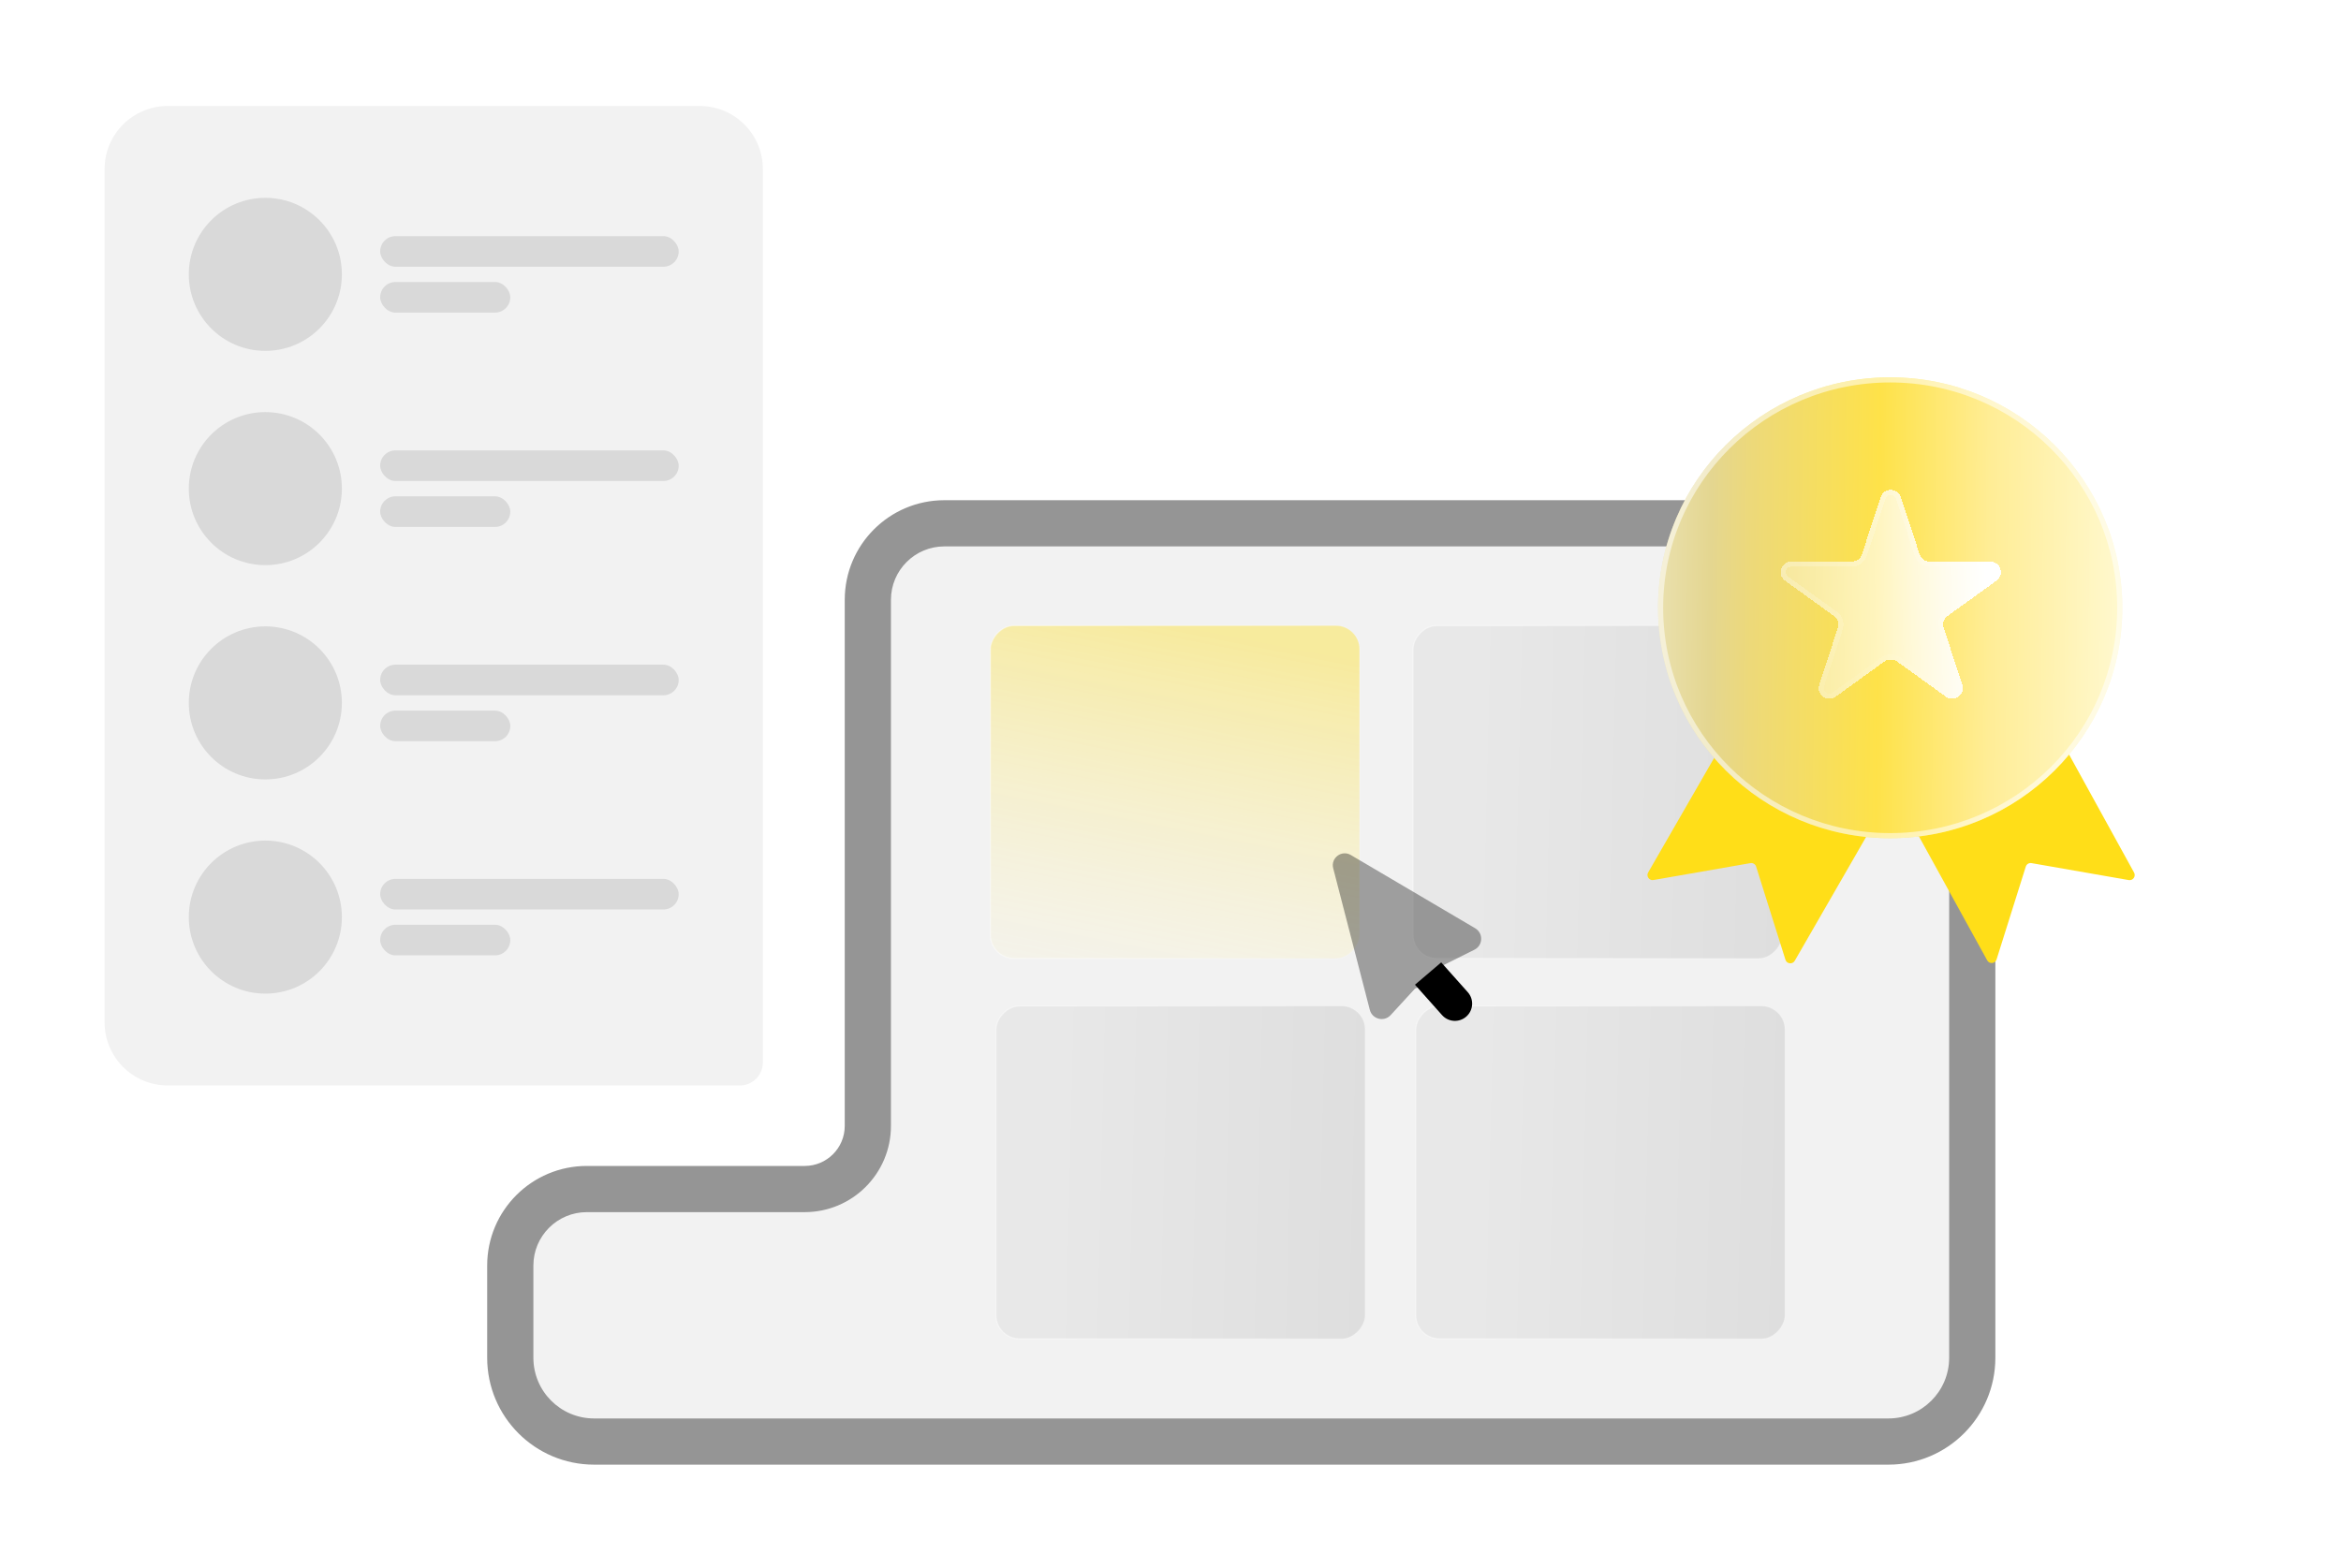 <svg width="300" height="201" viewBox="0 0 300 201" fill="none" xmlns="http://www.w3.org/2000/svg">
<g filter="url(#filter0_d_1395_53310)">
<path fill-rule="evenodd" clip-rule="evenodd" d="M103.122 150.916C107.591 150.916 111.214 147.293 111.214 142.824L111.214 75.385C111.214 69.968 115.606 65.576 121.023 65.576H242.004C247.937 65.576 252.746 70.385 252.746 76.318V172.543C252.746 178.476 247.937 183.285 242.004 183.285H76.134C70.202 183.285 65.393 178.476 65.393 172.543V160.725C65.393 155.308 69.784 150.916 75.202 150.916L103.122 150.916Z" fill="#F2F2F2"/>
<path d="M111.214 142.824L108.254 142.824V142.824H111.214ZM103.122 150.916L103.122 153.877H103.122V150.916ZM75.202 150.916L75.202 153.877L75.202 150.916ZM111.214 75.385L108.254 75.385L111.214 75.385ZM108.254 142.824C108.254 145.658 105.956 147.956 103.122 147.956V153.877C109.226 153.877 114.175 148.928 114.175 142.824H108.254ZM108.254 75.385L108.254 142.824L114.175 142.824L114.175 75.385L108.254 75.385ZM242.004 62.616H121.023V68.537H242.004V62.616ZM255.706 76.318C255.706 68.751 249.572 62.616 242.004 62.616V68.537C246.302 68.537 249.786 72.02 249.786 76.318H255.706ZM255.706 172.543V76.318H249.786V172.543H255.706ZM242.004 186.246C249.572 186.246 255.706 180.111 255.706 172.543H249.786C249.786 176.841 246.302 180.325 242.004 180.325V186.246ZM76.134 186.246H242.004V180.325H76.134V186.246ZM62.432 172.543C62.432 180.111 68.567 186.246 76.134 186.246V180.325C71.837 180.325 68.353 176.841 68.353 172.543H62.432ZM62.432 160.725V172.543H68.353V160.725H62.432ZM103.122 147.956L75.202 147.956L75.202 153.877L103.122 153.877L103.122 147.956ZM68.353 160.725C68.353 156.943 71.419 153.877 75.202 153.877L75.202 147.956C68.149 147.956 62.432 153.673 62.432 160.725H68.353ZM114.175 75.385C114.175 71.603 117.241 68.537 121.023 68.537V62.616C113.971 62.616 108.254 68.333 108.254 75.385L114.175 75.385Z" fill="#959595"/>
</g>
<g filter="url(#filter1_d_1395_53310)">
<path d="M97.762 136.2C97.762 137.825 96.444 139.143 94.819 139.143L21.496 139.143C17.027 139.143 13.404 135.519 13.404 131.05L13.404 21.679C13.404 17.209 17.027 13.586 21.496 13.586L89.669 13.586C94.139 13.586 97.762 17.209 97.762 21.679L97.762 136.2Z" fill="#F2F2F2"/>
</g>
<circle cx="34.004" cy="35.169" r="9.809" fill="#D9D9D9"/>
<rect x="48.719" y="30.268" width="38.255" height="3.924" rx="1.962" fill="#D9D9D9"/>
<rect x="48.719" y="36.148" width="16.675" height="3.924" rx="1.962" fill="#D9D9D9"/>
<circle cx="34.004" cy="62.635" r="9.809" fill="#D9D9D9"/>
<rect x="48.719" y="57.734" width="38.255" height="3.924" rx="1.962" fill="#D9D9D9"/>
<rect x="48.719" y="63.623" width="16.675" height="3.924" rx="1.962" fill="#D9D9D9"/>
<circle cx="34.004" cy="90.104" r="9.809" fill="#D9D9D9"/>
<rect x="48.719" y="85.203" width="38.255" height="3.924" rx="1.962" fill="#D9D9D9"/>
<rect x="48.723" y="91.092" width="16.675" height="3.924" rx="1.962" fill="#D9D9D9"/>
<circle cx="34.004" cy="117.563" r="9.809" fill="#D9D9D9"/>
<rect x="48.719" y="112.662" width="38.255" height="3.924" rx="1.962" fill="#D9D9D9"/>
<rect x="48.719" y="118.543" width="16.675" height="3.924" rx="1.962" fill="#D9D9D9"/>
<rect x="-0.077" y="0.077" width="47.305" height="42.663" rx="3.018" transform="matrix(-1 0 0 1 228.306 80.121)" fill="url(#paint0_linear_1395_53310)" stroke="url(#paint1_linear_1395_53310)" stroke-width="0.155"/>
<rect x="-0.077" y="0.077" width="47.305" height="42.663" rx="3.018" transform="matrix(-1 0 0 1 228.658 128.881)" fill="url(#paint2_linear_1395_53310)" stroke="url(#paint3_linear_1395_53310)" stroke-width="0.155"/>
<rect x="-0.077" y="0.077" width="47.305" height="42.663" rx="3.018" transform="matrix(-1 0 0 1 174.859 128.881)" fill="url(#paint4_linear_1395_53310)" stroke="url(#paint5_linear_1395_53310)" stroke-width="0.155"/>
<rect x="-0.077" y="0.077" width="47.305" height="42.663" rx="3.018" transform="matrix(-1 0 0 1 174.146 80.121)" fill="url(#paint6_linear_1395_53310)" stroke="url(#paint7_linear_1395_53310)" stroke-width="0.155"/>
<path opacity="0.35" d="M189.043 118.992L173.103 109.601C171.931 108.912 170.509 109.982 170.85 111.299L175.545 129.457C175.855 130.659 177.374 131.039 178.214 130.124L181.329 126.733L183.582 125.717L184.687 123.87L188.947 121.743C190.059 121.187 190.113 119.623 189.043 118.992Z" fill="black"/>
<path d="M181.331 126.231L184.799 130.125C185.61 131.035 187.006 131.116 187.916 130.305C188.827 129.494 188.908 128.099 188.097 127.188L184.691 123.368" fill="black"/>
<path d="M239.973 61.903L211.212 111.838C210.934 112.32 211.345 112.906 211.892 112.81L224.313 110.643C224.636 110.586 224.951 110.778 225.05 111.091L228.806 123.03C228.977 123.574 229.714 123.655 229.998 123.161L258.729 73.278C258.907 72.97 258.806 72.577 258.502 72.392L240.881 61.671C240.567 61.48 240.157 61.585 239.973 61.903Z" fill="url(#paint8_linear_1395_53310)"/>
<path d="M245.304 60.669L273.483 111.855C273.748 112.337 273.338 112.911 272.797 112.816L260.342 110.643C260.018 110.586 259.703 110.778 259.605 111.091L255.86 122.992C255.687 123.542 254.94 123.616 254.662 123.111L226.536 72.021C226.367 71.714 226.47 71.328 226.769 71.146L244.39 60.425C244.708 60.231 245.124 60.342 245.304 60.669Z" fill="url(#paint9_linear_1395_53310)"/>
<g filter="url(#filter2_d_1395_53310)">
<path d="M242.228 106.653C258.657 106.653 271.976 93.429 271.976 77.116C271.976 60.803 258.657 47.578 242.228 47.578C225.799 47.578 212.48 60.803 212.48 77.116C212.48 93.429 225.799 106.653 242.228 106.653Z" fill="url(#paint10_linear_1395_53310)"/>
<path d="M271.648 77.116C271.648 93.246 258.479 106.326 242.228 106.326C225.978 106.326 212.808 93.246 212.808 77.116C212.808 60.986 225.978 47.906 242.228 47.906C258.479 47.906 271.648 60.986 271.648 77.116Z" stroke="white" stroke-opacity="0.53" stroke-width="0.655"/>
</g>
<g filter="url(#filter3_d_1395_53310)">
<path d="M243.604 63.736L245.997 71.048C246.086 71.32 246.26 71.558 246.494 71.727C246.727 71.895 247.009 71.986 247.298 71.986H255.041C256.366 71.986 256.917 73.67 255.845 74.443L249.58 78.963C249.347 79.131 249.173 79.369 249.083 79.642C248.994 79.915 248.994 80.209 249.084 80.481L251.476 87.793C251.886 89.045 250.443 90.086 249.371 89.312L243.106 84.793C242.873 84.624 242.591 84.534 242.302 84.534C242.013 84.534 241.732 84.624 241.498 84.793L235.234 89.312C234.162 90.086 232.719 89.045 233.129 87.793L235.521 80.481C235.61 80.209 235.61 79.915 235.521 79.642C235.432 79.369 235.258 79.131 235.024 78.963L228.76 74.443C227.688 73.67 228.239 71.986 229.564 71.986H237.307C237.596 71.986 237.877 71.895 238.111 71.727C238.345 71.558 238.519 71.32 238.608 71.048L241.001 63.736C241.411 62.484 243.195 62.484 243.604 63.736Z" fill="url(#paint11_linear_1395_53310)" shape-rendering="crispEdges"/>
<path d="M243.293 63.837L243.293 63.837L245.685 71.149C245.685 71.149 245.685 71.149 245.685 71.149C245.796 71.488 246.012 71.783 246.302 71.992C246.592 72.201 246.94 72.314 247.298 72.314C247.298 72.314 247.298 72.314 247.298 72.314H255.041C256.053 72.314 256.463 73.594 255.653 74.178L249.389 78.697C249.099 78.906 248.883 79.201 248.772 79.54C248.661 79.879 248.661 80.244 248.772 80.583L251.165 87.895C251.473 88.838 250.384 89.64 249.562 89.047L249.371 89.312L249.562 89.047L243.298 84.528L243.298 84.528C243.008 84.319 242.66 84.206 242.302 84.206C241.945 84.206 241.596 84.319 241.307 84.528L241.307 84.528L235.042 89.047L235.234 89.312L235.042 89.047C234.22 89.64 233.131 88.838 233.44 87.895L235.832 80.583C235.832 80.583 235.832 80.583 235.832 80.583C235.943 80.244 235.943 79.879 235.832 79.54C235.721 79.201 235.505 78.906 235.216 78.697L228.951 74.178C228.141 73.594 228.551 72.314 229.564 72.314H237.307H237.307C237.664 72.313 238.013 72.201 238.302 71.992C238.592 71.783 238.808 71.488 238.919 71.15L238.919 71.149L241.312 63.838C241.624 62.886 242.982 62.887 243.293 63.837Z" stroke="url(#paint12_linear_1395_53310)" stroke-width="0.655" shape-rendering="crispEdges"/>
</g>
<defs>
<filter id="filter0_d_1395_53310" x="53.779" y="55.467" width="210.582" height="140.937" filterUnits="userSpaceOnUse" color-interpolation-filters="sRGB">
<feFlood flood-opacity="0" result="BackgroundImageFix"/>
<feColorMatrix in="SourceAlpha" type="matrix" values="0 0 0 0 0 0 0 0 0 0 0 0 0 0 0 0 0 0 127 0" result="hardAlpha"/>
<feMorphology radius="0.376" operator="erode" in="SourceAlpha" result="effect1_dropShadow_1395_53310"/>
<feOffset dy="1.505"/>
<feGaussianBlur stdDeviation="4.515"/>
<feComposite in2="hardAlpha" operator="out"/>
<feColorMatrix type="matrix" values="0 0 0 0 0 0 0 0 0 0 0 0 0 0 0 0 0 0 0.2 0"/>
<feBlend mode="normal" in2="BackgroundImageFix" result="effect1_dropShadow_1395_53310"/>
<feBlend mode="normal" in="SourceGraphic" in2="effect1_dropShadow_1395_53310" result="shape"/>
</filter>
<filter id="filter1_d_1395_53310" x="0.162" y="0.344" width="110.842" height="152.041" filterUnits="userSpaceOnUse" color-interpolation-filters="sRGB">
<feFlood flood-opacity="0" result="BackgroundImageFix"/>
<feColorMatrix in="SourceAlpha" type="matrix" values="0 0 0 0 0 0 0 0 0 0 0 0 0 0 0 0 0 0 127 0" result="hardAlpha"/>
<feOffset/>
<feGaussianBlur stdDeviation="6.621"/>
<feComposite in2="hardAlpha" operator="out"/>
<feColorMatrix type="matrix" values="0 0 0 0 0 0 0 0 0 0 0 0 0 0 0 0 0 0 0.25 0"/>
<feBlend mode="normal" in2="BackgroundImageFix" result="effect1_dropShadow_1395_53310"/>
<feBlend mode="normal" in="SourceGraphic" in2="effect1_dropShadow_1395_53310" result="shape"/>
</filter>
<filter id="filter2_d_1395_53310" x="209.304" y="45.196" width="65.848" height="65.428" filterUnits="userSpaceOnUse" color-interpolation-filters="sRGB">
<feFlood flood-opacity="0" result="BackgroundImageFix"/>
<feColorMatrix in="SourceAlpha" type="matrix" values="0 0 0 0 0 0 0 0 0 0 0 0 0 0 0 0 0 0 127 0" result="hardAlpha"/>
<feOffset dy="0.794"/>
<feGaussianBlur stdDeviation="1.588"/>
<feComposite in2="hardAlpha" operator="out"/>
<feColorMatrix type="matrix" values="0 0 0 0 0 0 0 0 0 0 0 0 0 0 0 0 0 0 0.25 0"/>
<feBlend mode="normal" in2="BackgroundImageFix" result="effect1_dropShadow_1395_53310"/>
<feBlend mode="normal" in="SourceGraphic" in2="effect1_dropShadow_1395_53310" result="shape"/>
</filter>
<filter id="filter3_d_1395_53310" x="223.941" y="58.545" width="36.723" height="35.285" filterUnits="userSpaceOnUse" color-interpolation-filters="sRGB">
<feFlood flood-opacity="0" result="BackgroundImageFix"/>
<feColorMatrix in="SourceAlpha" type="matrix" values="0 0 0 0 0 0 0 0 0 0 0 0 0 0 0 0 0 0 127 0" result="hardAlpha"/>
<feOffset/>
<feGaussianBlur stdDeviation="2.126"/>
<feComposite in2="hardAlpha" operator="out"/>
<feColorMatrix type="matrix" values="0 0 0 0 0 0 0 0 0 0 0 0 0 0 0 0 0 0 0.1 0"/>
<feBlend mode="normal" in2="BackgroundImageFix" result="effect1_dropShadow_1395_53310"/>
<feBlend mode="normal" in="SourceGraphic" in2="effect1_dropShadow_1395_53310" result="shape"/>
</filter>
<linearGradient id="paint0_linear_1395_53310" x1="39.437" y1="6.816" x2="-0.828" y2="7.778" gradientUnits="userSpaceOnUse">
<stop stop-color="#E8E8E8"/>
<stop offset="1" stop-color="#DEDEDE"/>
</linearGradient>
<linearGradient id="paint1_linear_1395_53310" x1="39.437" y1="6.816" x2="-0.828" y2="7.778" gradientUnits="userSpaceOnUse">
<stop stop-color="white" stop-opacity="0.4"/>
<stop offset="1" stop-color="white" stop-opacity="0.1"/>
</linearGradient>
<linearGradient id="paint2_linear_1395_53310" x1="39.437" y1="6.816" x2="-0.828" y2="7.778" gradientUnits="userSpaceOnUse">
<stop stop-color="#E8E8E8"/>
<stop offset="1" stop-color="#DEDEDE"/>
</linearGradient>
<linearGradient id="paint3_linear_1395_53310" x1="39.437" y1="6.816" x2="-0.828" y2="7.778" gradientUnits="userSpaceOnUse">
<stop stop-color="white" stop-opacity="0.4"/>
<stop offset="1" stop-color="white" stop-opacity="0.1"/>
</linearGradient>
<linearGradient id="paint4_linear_1395_53310" x1="39.437" y1="6.816" x2="-0.828" y2="7.778" gradientUnits="userSpaceOnUse">
<stop stop-color="#E8E8E8"/>
<stop offset="1" stop-color="#DEDEDE"/>
</linearGradient>
<linearGradient id="paint5_linear_1395_53310" x1="39.437" y1="6.816" x2="-0.828" y2="7.778" gradientUnits="userSpaceOnUse">
<stop stop-color="white" stop-opacity="0.4"/>
<stop offset="1" stop-color="white" stop-opacity="0.1"/>
</linearGradient>
<linearGradient id="paint6_linear_1395_53310" x1="5.788" y1="3.466" x2="17.605" y2="63.669" gradientUnits="userSpaceOnUse">
<stop stop-color="#FFDE18" stop-opacity="0.39"/>
<stop offset="1" stop-color="white" stop-opacity="0.1"/>
</linearGradient>
<linearGradient id="paint7_linear_1395_53310" x1="39.437" y1="6.816" x2="-0.828" y2="7.778" gradientUnits="userSpaceOnUse">
<stop stop-color="white" stop-opacity="0.4"/>
<stop offset="1" stop-color="white" stop-opacity="0.1"/>
</linearGradient>
<linearGradient id="paint8_linear_1395_53310" x1="219.883" y1="118.753" x2="251.113" y2="50.517" gradientUnits="userSpaceOnUse">
<stop offset="0.532" stop-color="#FFDE18"/>
<stop offset="1" stop-color="#F7A515"/>
</linearGradient>
<linearGradient id="paint9_linear_1395_53310" x1="264.771" y1="118.752" x2="230.49" y2="50.845" gradientUnits="userSpaceOnUse">
<stop offset="0.532" stop-color="#FFDE18"/>
<stop offset="1" stop-color="#F7A515"/>
</linearGradient>
<linearGradient id="paint10_linear_1395_53310" x1="211.88" y1="72.817" x2="271.417" y2="73.464" gradientUnits="userSpaceOnUse">
<stop stop-color="#EAE1B1"/>
<stop offset="0.123" stop-color="#E4D690"/>
<stop offset="0.212" stop-color="#EDD979"/>
<stop offset="0.485" stop-color="#FEE249"/>
<stop offset="0.725" stop-color="#FFED96"/>
<stop offset="1" stop-color="#FFF8CD"/>
</linearGradient>
<linearGradient id="paint11_linear_1395_53310" x1="254.411" y1="69.034" x2="222.967" y2="69.872" gradientUnits="userSpaceOnUse">
<stop stop-color="white"/>
<stop offset="1" stop-color="white" stop-opacity="0.2"/>
</linearGradient>
<linearGradient id="paint12_linear_1395_53310" x1="232.685" y1="65.917" x2="249.56" y2="87.938" gradientUnits="userSpaceOnUse">
<stop stop-color="white" stop-opacity="0.25"/>
<stop offset="1" stop-color="white" stop-opacity="0"/>
</linearGradient>
</defs>
</svg>
